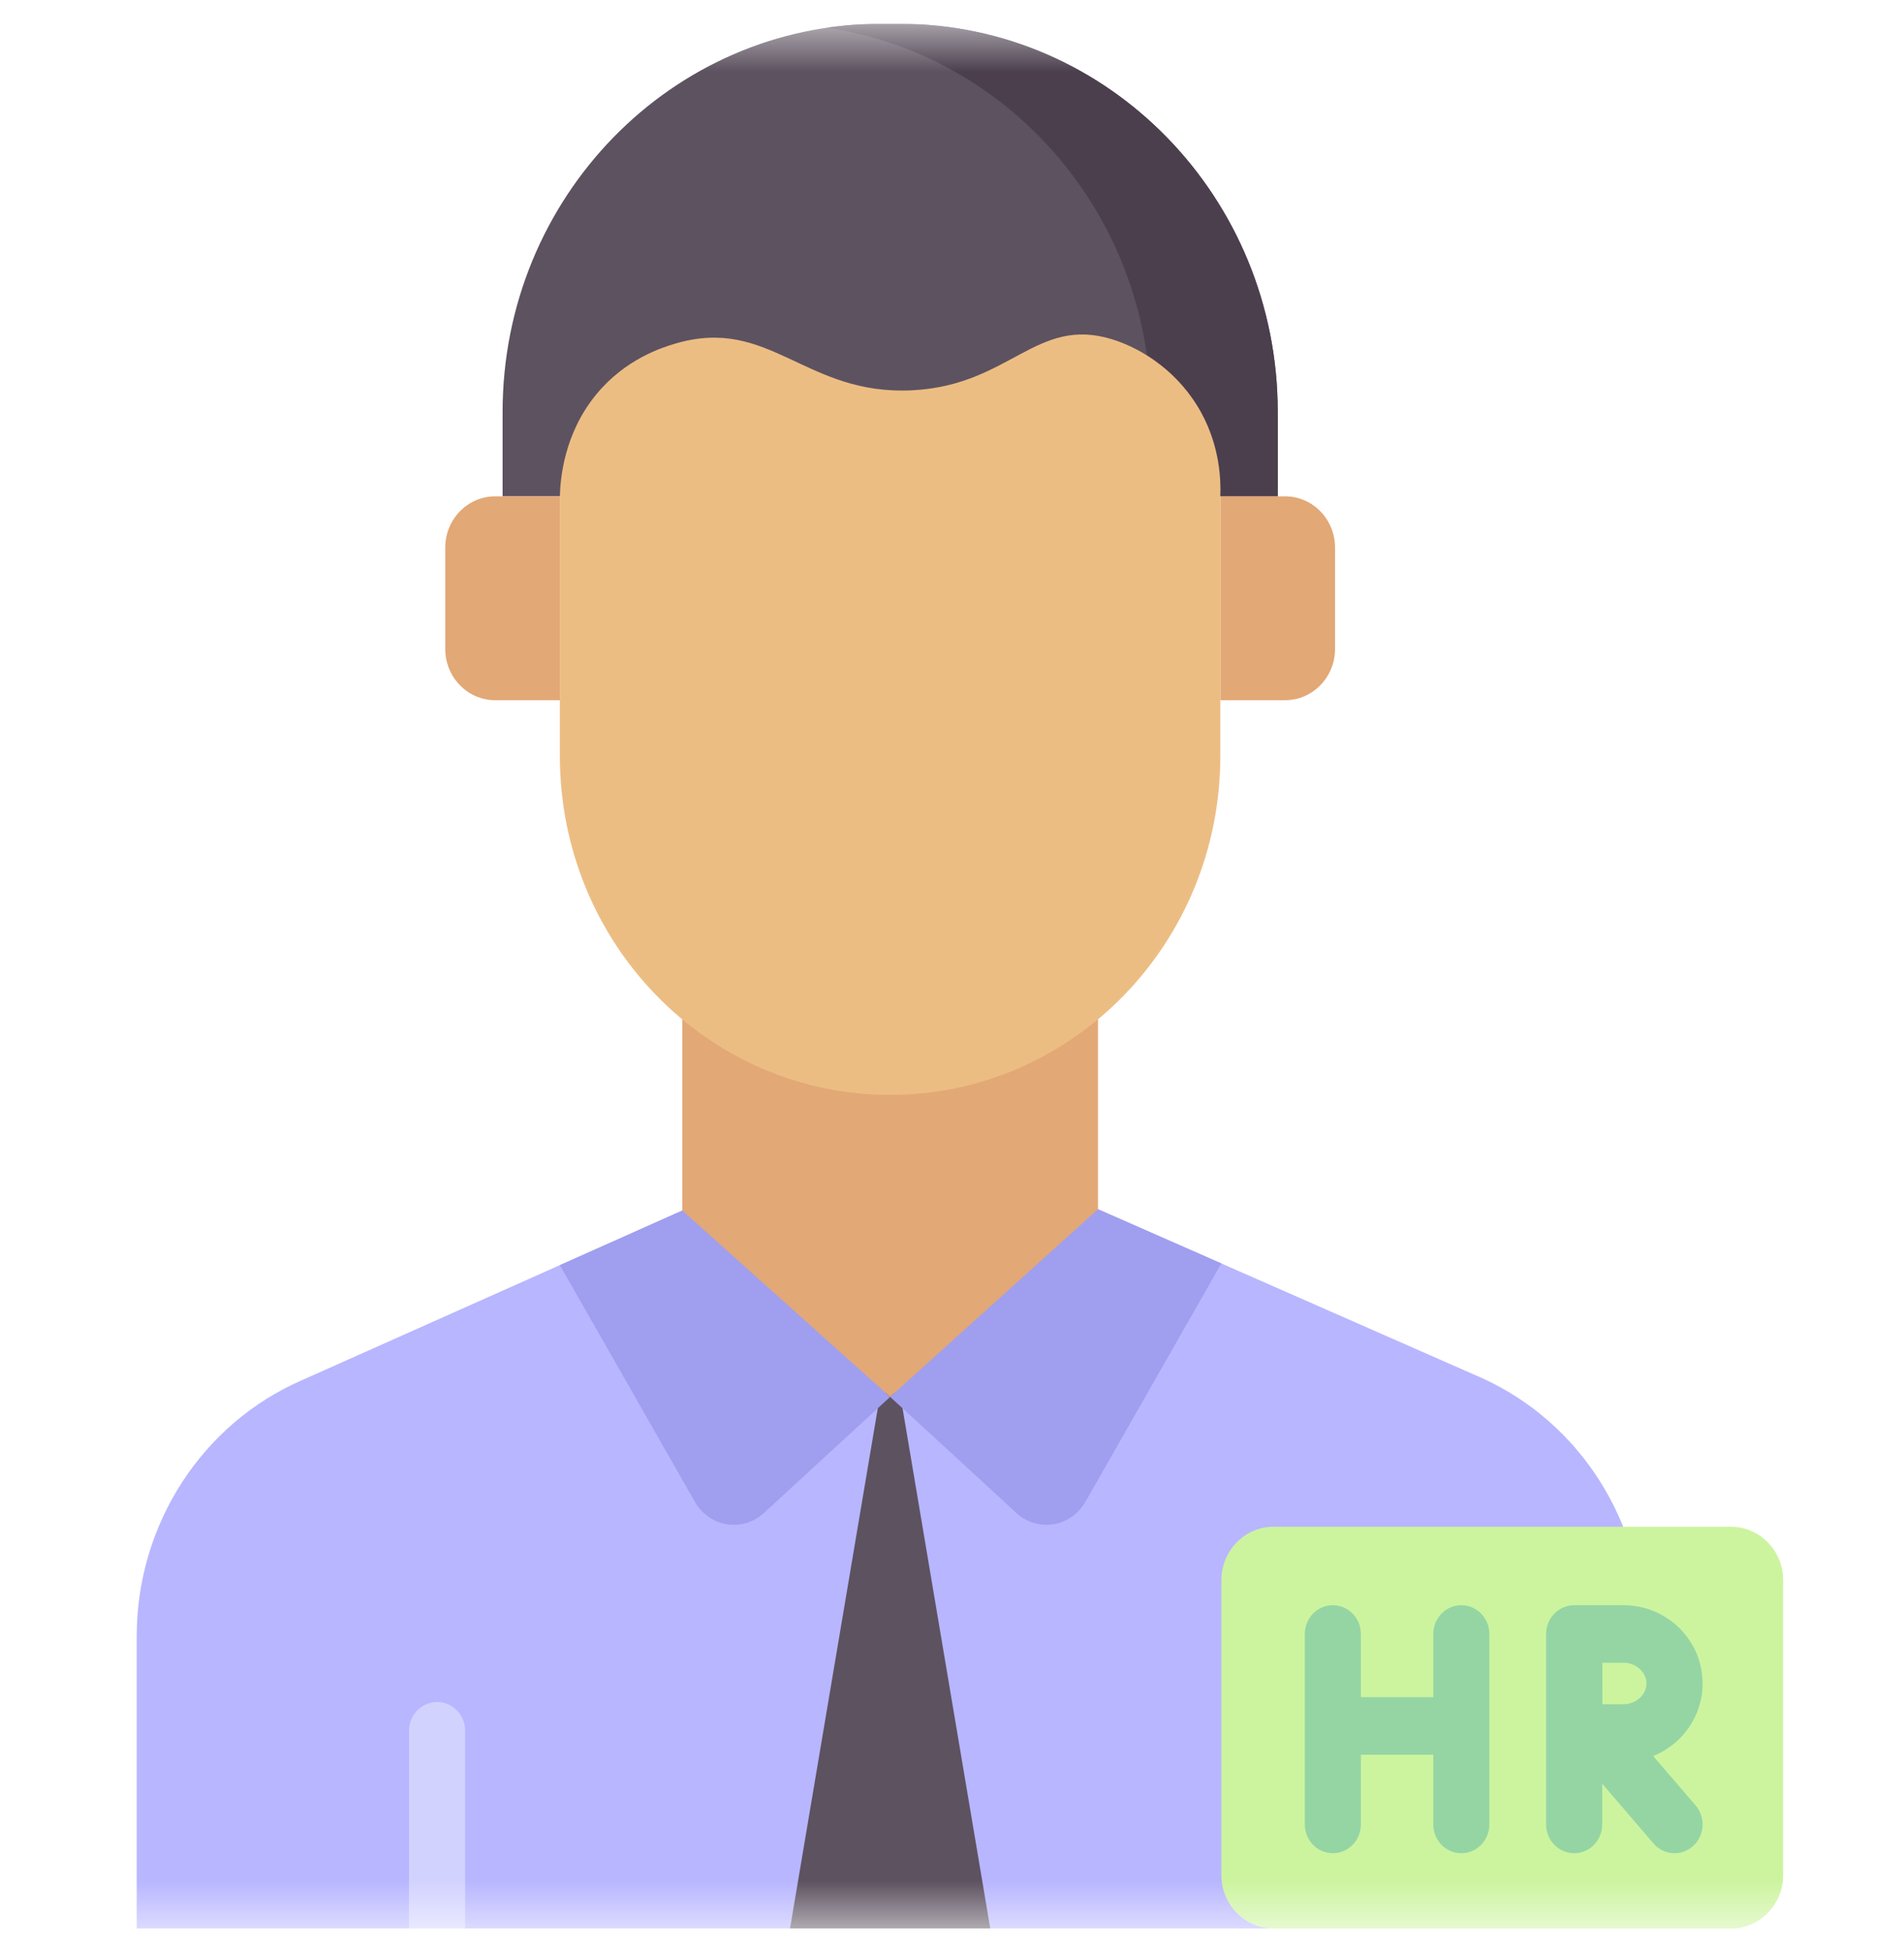 <?xml version="1.0" encoding="UTF-8"?>
<svg xmlns="http://www.w3.org/2000/svg" width="40" height="41" viewBox="0 0 40 41" fill="none">
  <g clip-path="url(#clip0_1171_834)">
    <mask id="mask0_1171_834" style="mask-type:luminance" maskUnits="userSpaceOnUse" x="0" y="0" width="40" height="41">
      <path d="M0.667 0.5H39.666V40.5H0.667V0.5Z" fill="white"></path>
    </mask>
    <g mask="url(#mask0_1171_834)">
      <path d="M26.843 10.423H10.559V8.648C10.559 4.148 14.115 0.5 18.503 0.5H18.898C23.286 0.5 26.843 4.148 26.843 8.648V10.423Z" fill="#5D5260"></path>
      <path d="M18.898 0.5H18.503C18.118 0.5 17.739 0.529 17.369 0.583C21.22 1.148 24.18 4.543 24.18 8.648V10.423H26.843V8.648C26.843 4.148 23.286 0.5 18.898 0.5Z" fill="#4B3F4E"></path>
      <path d="M34.528 34.283V40.5H2.872V34.362C2.872 32.011 4.247 29.889 6.359 28.977L18.7 23.474L31.14 28.942C33.2 29.878 34.528 31.972 34.528 34.283Z" fill="#B8B6FF"></path>
      <path d="M18.701 29.335C16.289 29.335 14.334 28.85 14.334 26.377V21.194H23.067V26.377C23.067 28.85 21.112 29.335 18.701 29.335Z" fill="#E2A876"></path>
      <path d="M26.998 14.704H25.638V10.423H26.998C27.577 10.423 28.047 10.905 28.047 11.499V13.628C28.047 14.222 27.577 14.704 26.998 14.704Z" fill="#E2A876"></path>
      <path d="M10.403 14.704H11.763V10.423H10.403C9.824 10.423 9.354 10.905 9.354 11.499V13.628C9.354 14.222 9.824 14.704 10.403 14.704Z" fill="#E2A876"></path>
      <path d="M9.772 36.346V40.5H8.593V36.346C8.593 36.013 8.857 35.742 9.183 35.742C9.508 35.742 9.772 36.013 9.772 36.346Z" fill="#D2D2FF"></path>
      <path d="M25.637 15.877C25.637 19.807 22.531 22.993 18.699 22.993C14.868 22.993 11.762 19.807 11.762 15.877V10.423C11.771 10.072 11.841 9.118 12.524 8.286C13.137 7.538 13.912 7.297 14.186 7.216C16.171 6.628 16.91 8.31 19.165 8.196C21.22 8.092 21.764 6.635 23.36 7.124C24.013 7.324 24.783 7.83 25.242 8.677C25.63 9.393 25.65 10.085 25.637 10.423V15.877Z" fill="#ECBD83"></path>
      <path d="M20.804 40.499H16.597L18.441 29.573L18.465 29.435C18.483 29.341 18.54 29.28 18.609 29.252L18.701 29.335L18.792 29.252C18.862 29.28 18.919 29.341 18.937 29.435L18.961 29.573L20.804 40.499Z" fill="#5D5260"></path>
      <path d="M18.7 29.335L18.441 29.573L16.048 31.773C15.602 32.182 14.902 32.07 14.6 31.54L11.762 26.568L14.334 25.421L18.609 29.253L18.7 29.335Z" fill="#A09EEF"></path>
      <path d="M25.659 26.532L22.801 31.54C22.499 32.07 21.799 32.182 21.354 31.773L18.961 29.573L18.7 29.335L18.791 29.253L23.067 25.393L25.659 26.532Z" fill="#A09EEF"></path>
      <path d="M36.364 40.5H26.756C26.15 40.5 25.659 39.996 25.659 39.375V33.186C25.659 32.565 26.15 32.062 26.756 32.062H36.364C36.97 32.062 37.461 32.565 37.461 33.186V39.375C37.461 39.996 36.97 40.5 36.364 40.5Z" fill="#CCF49F"></path>
      <path d="M34.108 34.918C34.369 34.918 34.59 35.117 34.59 35.353C34.59 35.589 34.369 35.788 34.108 35.788C34.002 35.788 33.835 35.789 33.665 35.789C33.664 35.622 33.664 35.457 33.664 35.353C33.664 35.263 33.663 35.094 33.663 34.918H34.108ZM34.731 36.877C35.339 36.632 35.769 36.041 35.769 35.353C35.769 34.446 35.024 33.709 34.108 33.709H33.072C33.072 33.709 33.071 33.709 33.071 33.709C33.071 33.709 33.071 33.709 33.071 33.709C32.745 33.709 32.481 33.98 32.481 34.313V38.313C32.481 38.647 32.745 38.918 33.071 38.918C33.396 38.918 33.66 38.647 33.66 38.313V37.458L34.737 38.713C34.853 38.849 35.016 38.918 35.179 38.918C35.318 38.918 35.457 38.868 35.569 38.767C35.813 38.547 35.837 38.165 35.622 37.914L34.731 36.877Z" fill="#95D5A4"></path>
      <path d="M30.7 33.709C30.374 33.709 30.111 33.98 30.111 34.313V35.64H28.59V34.313C28.59 33.98 28.326 33.709 28.001 33.709C27.675 33.709 27.412 33.98 27.412 34.313V38.313C27.412 38.647 27.675 38.918 28.001 38.918C28.326 38.918 28.59 38.647 28.59 38.313V36.849H30.111V38.313C30.111 38.647 30.374 38.918 30.7 38.918C31.026 38.918 31.289 38.647 31.289 38.313V34.313C31.289 33.98 31.026 33.709 30.7 33.709Z" fill="#95D5A4"></path>
    </g>
  </g>
  <defs>
    <clipPath id="clip0_1171_834">
      <rect width="39" height="40" fill="white" transform="translate(0.667 0.5)"></rect>
    </clipPath>
  </defs>
</svg>
